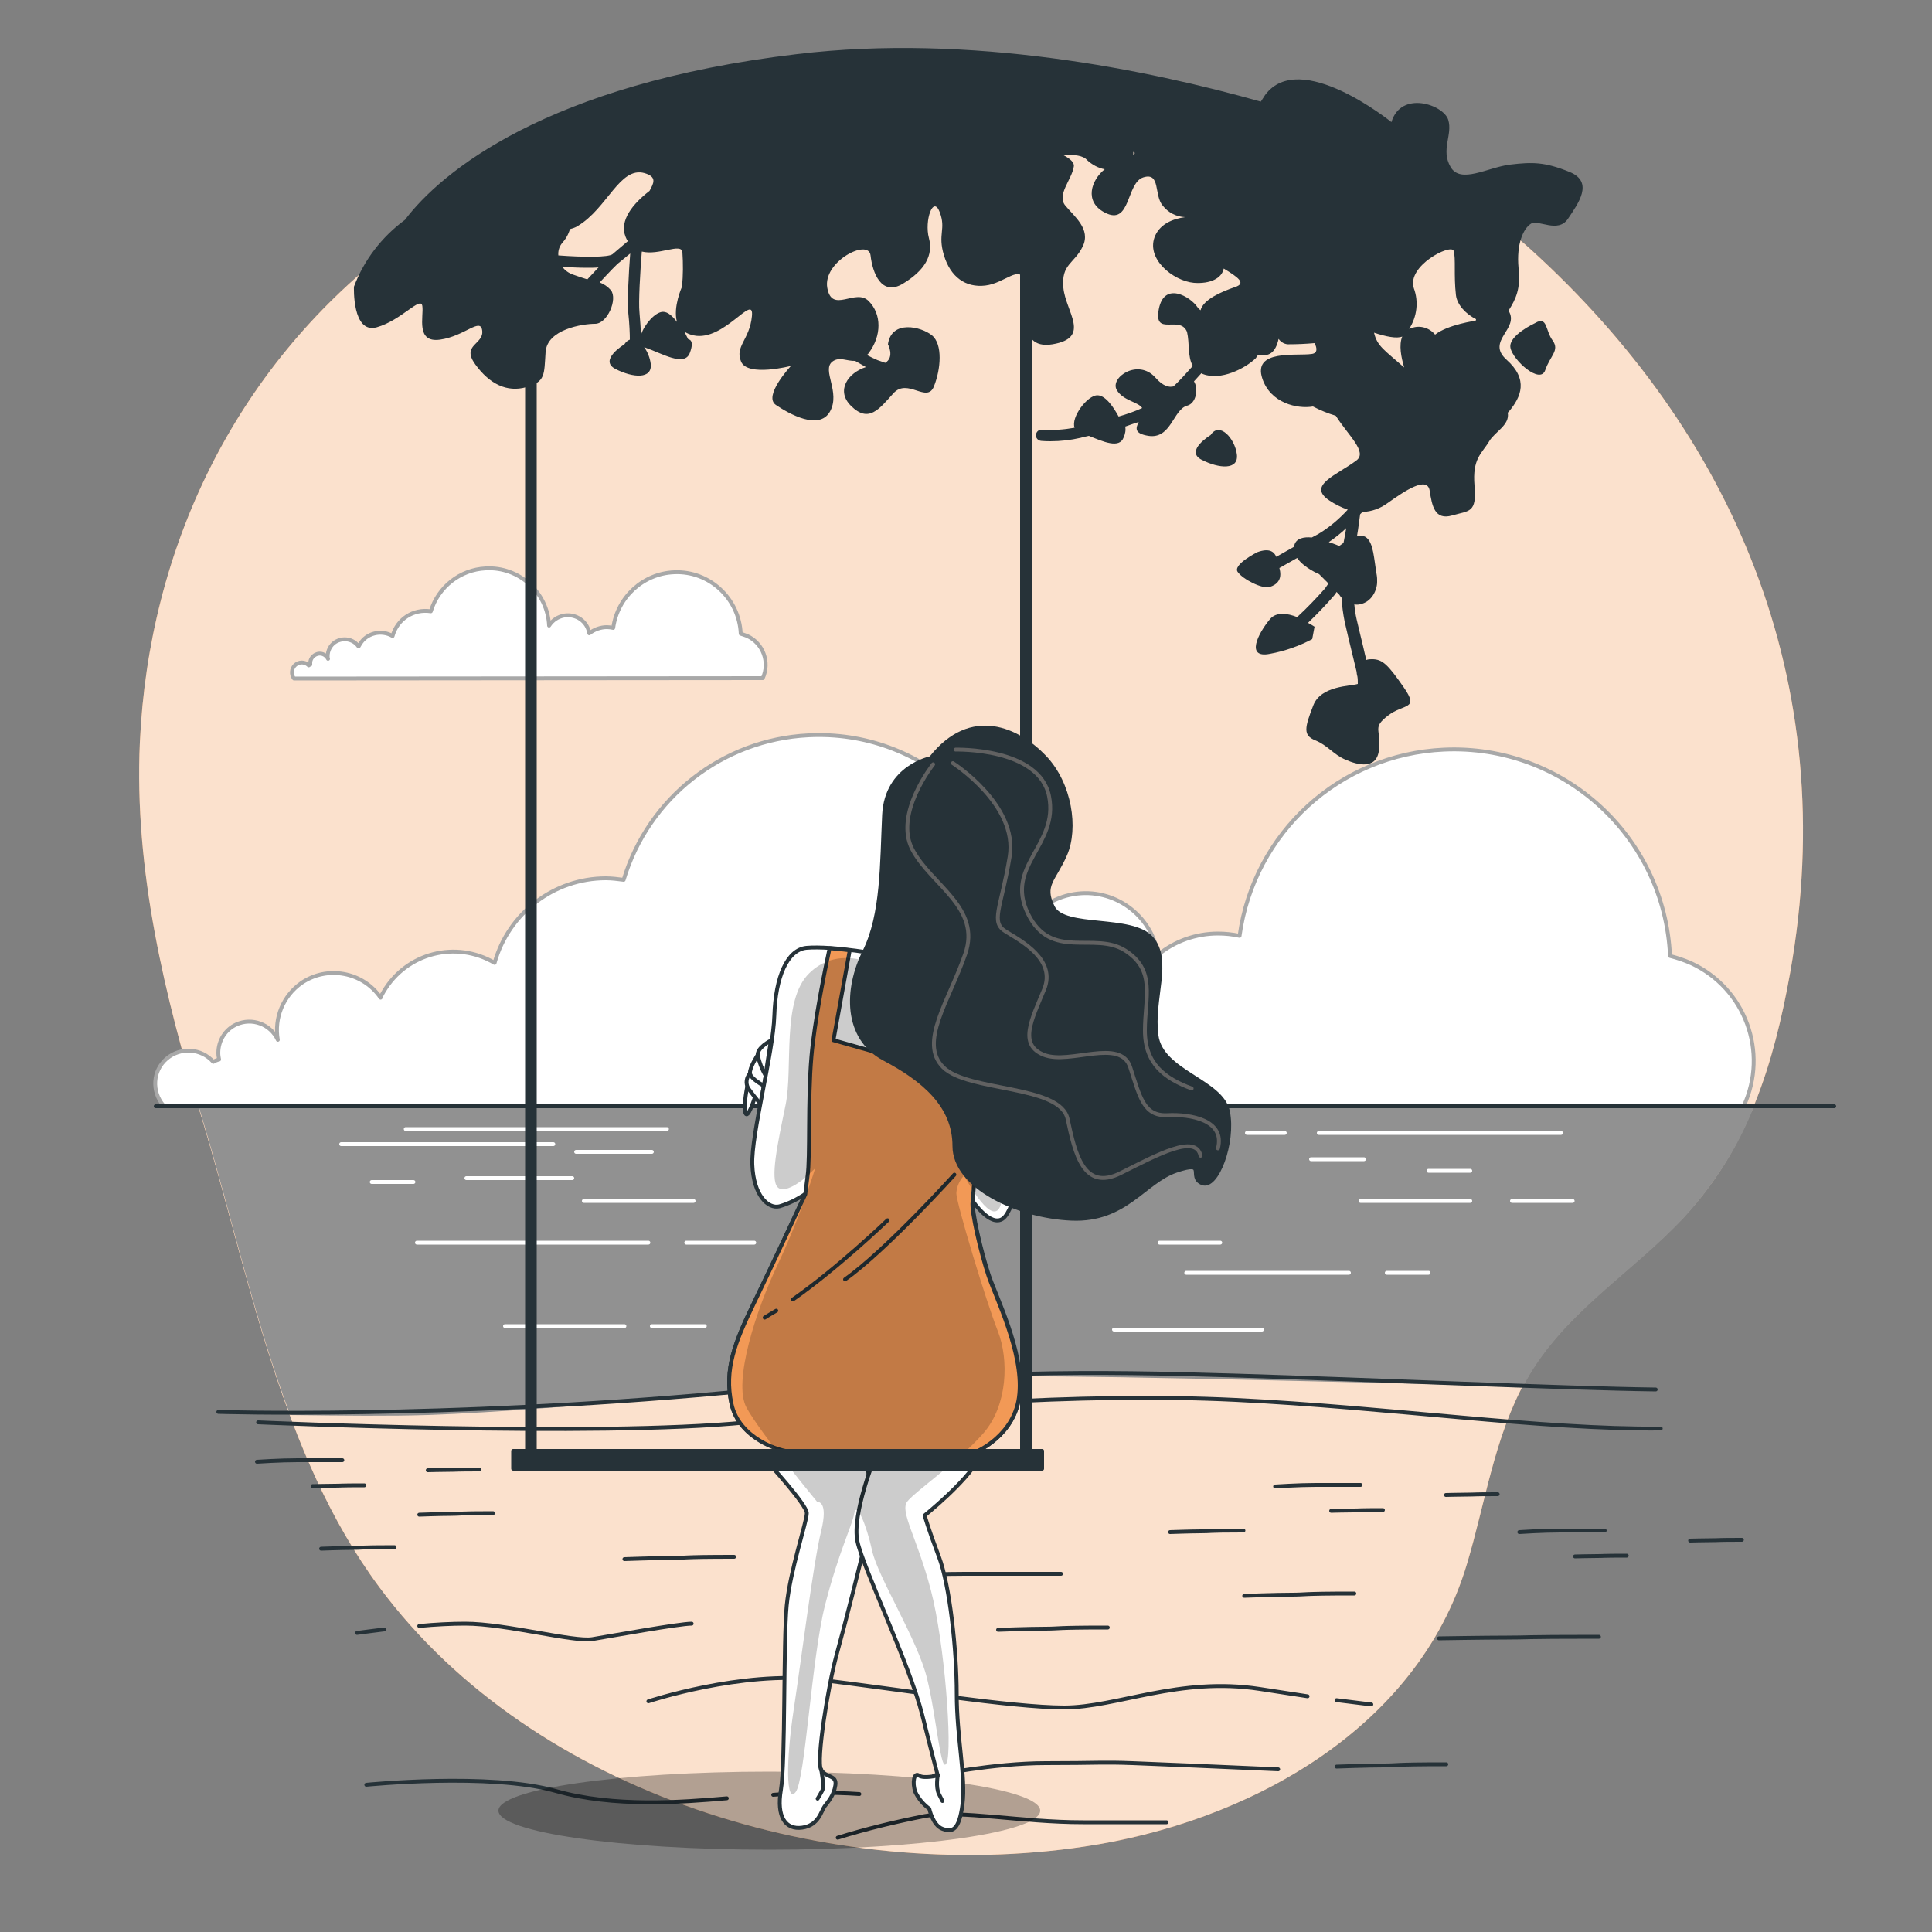 <?xml version="1.0" encoding="utf-8"?>
<!-- Generator: Adobe Illustrator 24.0.2, SVG Export Plug-In . SVG Version: 6.00 Build 0)  -->
<svg version="1.1" id="Слой_1" xmlns="http://www.w3.org/2000/svg" xmlns:xlink="http://www.w3.org/1999/xlink" x="0px" y="0px"
	 viewBox="0 0 500 500" style="enable-background:new 0 0 500 500;" xml:space="preserve">
<rect x="0" y="0" width="500" height="500" fill="#808080" stroke="none"/>
<style type="text/css">
	.st0{fill:#F29956;}
	.st1{opacity:0.7;fill:#FFFFFF;enable-background:new    ;}
	.st2{fill:#FFFFFF;stroke:#A8A8A8;stroke-linecap:round;stroke-linejoin:round;}
	.st3{fill:#919191;}
	.st4{fill:none;stroke:#263238;stroke-linecap:round;stroke-linejoin:round;}
	.st5{fill:none;stroke:#FFFFFF;stroke-linecap:round;stroke-linejoin:round;}
	.st6{opacity:0.29;enable-background:new    ;}
	.st7{fill:#FFFFFF;stroke:#263238;stroke-linecap:round;stroke-linejoin:round;}
	.st8{fill:#F29956;stroke:#263238;stroke-linecap:round;stroke-linejoin:round;}
	.st9{opacity:0.2;enable-background:new    ;}
	.st10{fill:none;stroke:#263238;stroke-width:3;stroke-linecap:round;stroke-linejoin:round;}
	.st11{fill:#263238;stroke:#263238;stroke-linecap:round;stroke-linejoin:round;}
	.st12{fill:none;stroke:#616161;stroke-linecap:round;stroke-linejoin:round;}
	.st13{fill:#263238;}
</style>
<g id="freepik--background-simple--inject-79">
	<path class="st0" d="M195.2,26.1c0,0-48,2.9-94.2,38.4c-40.2,31-62.5,77.3-64.8,127.6c-1.5,33.2,6.4,65.6,16,97.2
		c12.3,40.6,20.3,86.9,46,121.5c40.1,54,117.6,76.8,182.4,67.1c41.9-6.2,86.1-30,99-73c4.8-15.9,7.1-33,15.3-47.7
		c9.8-17.6,27.5-27.9,40.9-42.3c16.6-17.7,23.3-39.8,27.5-63.2C476.8,176,448,111.6,396.1,64.5S217.3,18.4,195.2,26.1z"/>
	<path class="st1" d="M195.2,26.1c0,0-48,2.9-94.2,38.4c-40.2,31-62.5,77.3-64.8,127.6c-1.5,33.2,6.4,65.6,16,97.2
		c12.3,40.6,20.3,86.9,46,121.5c40.1,54,117.6,76.8,182.4,67.1c41.9-6.2,86.1-30,99-73c4.8-15.9,7.1-33,15.3-47.7
		c9.8-17.6,27.5-27.9,40.9-42.3c16.6-17.7,23.3-39.8,27.5-63.2C476.8,176,448,111.6,396.1,64.5S217.3,18.4,195.2,26.1z"/>
</g>
<g id="freepik--Clouds--inject-79">
	<path class="st2" d="M451.3,286.2c6.4-13.9,0.4-30.4-13.6-36.9c-1.8-0.8-3.6-1.4-5.5-1.9c-1.4-30.9-27.6-54.8-58.5-53.4
		c-27,1.2-49.2,21.5-52.9,48.2c-1.8-0.4-3.7-0.6-5.6-0.6c-5.6,0-11.1,1.9-15.5,5.5c-1.7-10.4-11.5-17.4-21.8-15.7
		c-5.5,0.9-10.3,4.2-13.2,8.9c-1.5-29.1-26.3-51.5-55.5-50c-22.2,1.1-41.4,16.1-47.8,37.4c-1.5-0.2-3.1-0.4-4.6-0.4
		c-13.4,0-25.2,9-28.8,21.9c-10-5.9-22.8-2.6-28.7,7.4c-0.3,0.5-0.6,1-0.8,1.6c-4.6-6.7-13.8-8.4-20.5-3.8c-4.7,3.3-7.1,9-6.1,14.7
		c-1.9-4.1-6.7-5.8-10.7-4c-2.9,1.3-4.7,4.2-4.7,7.4c0,0.6,0.1,1.2,0.2,1.7c-0.5,0.1-1,0.3-1.5,0.6c-3.1-3.5-8.5-3.9-12.1-0.8
		s-3.9,8.5-0.8,12.1L451.3,286.2z"/>
	<path class="st2" d="M197.4,175.5c1.9-4.1,0.1-9-4-10.9c-0.5-0.2-1.1-0.4-1.7-0.6c-0.4-9.1-8.1-16.3-17.2-15.9
		c-8,0.3-14.7,6.4-15.8,14.4c-0.5-0.1-1.1-0.2-1.6-0.2c-1.7,0-3.3,0.6-4.6,1.6c-0.5-3.1-3.4-5.1-6.5-4.6c-1.6,0.3-3,1.2-3.9,2.6
		c-0.4-8.6-7.8-15.3-16.4-14.8c-6.6,0.3-12.3,4.8-14.2,11.1c-4.5-0.7-8.7,2-9.9,6.4c-2.9-1.7-6.8-0.8-8.5,2.2
		c-0.1,0.2-0.2,0.3-0.3,0.5c-1.4-2-4.1-2.4-6.1-1.1c-1.2,0.8-1.9,2.2-1.9,3.6c0,0.2,0,0.5,0.1,0.7c-0.6-1.2-2-1.7-3.2-1.1
		c-0.8,0.4-1.4,1.2-1.4,2.1c0,0.2,0,0.3,0,0.5c-0.2,0-0.3,0.1-0.4,0.2c-1-1-2.6-1-3.6,0c-0.9,0.9-1,2.4-0.2,3.4L197.4,175.5z"/>
</g>
<g id="freepik--Landscape--inject-79">
	<path class="st3" d="M395,357.3c9.8-17.6,27.5-27.9,40.9-42.3c7.6-8.3,13.7-17.8,17.9-28.3l-402.4-0.4c0.3,1,0.6,2,0.9,3
		c7.5,24.8,13.4,51.8,22.8,76.9c13.8,0.2,26.4,0.3,35.5,0c36.2-1.2,101.1-8.7,141.9-9.9c20.2-0.6,80,1,141.7,2.5
		C394.4,358.3,394.7,357.8,395,357.3z"/>
	<line class="st4" x1="40.3" y1="286.3" x2="474.7" y2="286.3"/>
	<path class="st4" d="M66.8,368.1c0,0,87.3,3.9,126.5,0s85.3-7.8,126.5-5.8c39.5,1.9,79.1,7.7,110,7.4"/>
	<path class="st4" d="M56.5,365.4c0,0,57.3,1.8,130.8-4.9c66.6-6.1,95.4-5.6,132.7-4.5c33.5,1,85.2,3.3,108.5,3.6"/>
	<line class="st5" x1="341.3" y1="293.2" x2="404" y2="293.2"/>
	<line class="st5" x1="380.5" y1="303" x2="369.7" y2="303"/>
	<line class="st5" x1="339.3" y1="300" x2="353" y2="300"/>
	<line class="st5" x1="172.6" y1="292.2" x2="105" y2="292.2"/>
	<line class="st5" x1="88.3" y1="296.1" x2="143.2" y2="296.1"/>
	<line class="st5" x1="120.7" y1="304.9" x2="148.1" y2="304.9"/>
	<line class="st5" x1="179.5" y1="310.8" x2="151.1" y2="310.8"/>
	<line class="st5" x1="307" y1="329.4" x2="349.1" y2="329.4"/>
	<line class="st5" x1="315.8" y1="321.6" x2="300.1" y2="321.6"/>
	<line class="st5" x1="177.6" y1="321.6" x2="195.2" y2="321.6"/>
	<line class="st5" x1="167.8" y1="321.6" x2="107.9" y2="321.6"/>
	<line class="st5" x1="352.1" y1="310.8" x2="380.5" y2="310.8"/>
	<line class="st5" x1="391.3" y1="310.8" x2="407" y2="310.8"/>
	<line class="st5" x1="332.5" y1="293.2" x2="322.7" y2="293.2"/>
	<line class="st5" x1="149.1" y1="298.1" x2="168.7" y2="298.1"/>
	<line class="st5" x1="96.2" y1="305.9" x2="107" y2="305.9"/>
	<line class="st5" x1="358.9" y1="329.4" x2="369.7" y2="329.4"/>
	<line class="st5" x1="288.3" y1="344.1" x2="326.6" y2="344.1"/>
	<line class="st5" x1="182.4" y1="343.2" x2="168.7" y2="343.2"/>
	<line class="st5" x1="161.6" y1="343.2" x2="130.7" y2="343.2"/>
</g>
<g id="freepik--Floor--inject-79">
	<path class="st4" d="M241.7,459.5c0,0,15.3-3.2,28.9-3.2s14.4-0.3,22.5,0s19.3,0.8,37.7,1.6"/>
	<path class="st4" d="M200.1,464.5c7.4-0.6,14.9-0.7,22.3-0.2"/>
	<path class="st4" d="M94.8,461.9c0,0,32.1-3.2,49,1.6c15.1,4.3,32.7,2.9,44.3,1.9"/>
	<path class="st4" d="M345.9,440c6.3,0.8,9,1.1,9,1.1"/>
	<path class="st4" d="M167.8,440.3c0,0,24.1-8,44.2-5.6s49.8,7.2,63.4,7.2s29.7-8,50.6-4.8c4.8,0.7,8.9,1.4,12.4,1.9"/>
	<path class="st4" d="M108.5,420.8c4.2-0.4,8.4-0.6,11.9-0.6c10.4,0,28.1,4.8,32.9,4s22.5-4,25.7-4"/>
	<path class="st4" d="M92.4,422.6c0,0,2.9-0.4,7-0.9"/>
	<path class="st4" d="M350.5,412.4h-0.5c-13.6,0-11.8,0.3-15.8,0.3S322,413,322,413"/>
	<path class="st4" d="M286.7,421.2h-0.5c-13.6,0-11.8,0.3-15.8,0.3s-12.1,0.3-12.1,0.3"/>
	<path class="st4" d="M374.3,456.6h-0.5c-13.6,0-11.8,0.3-15.8,0.3s-12.1,0.3-12.1,0.3"/>
	<path class="st4" d="M190,402.9h-0.5c-13.6,0-11.8,0.3-15.8,0.3s-12.1,0.3-12.1,0.3"/>
	<path class="st4" d="M127.6,391.6h-0.4c-9.1,0-7.9,0.2-10.6,0.2s-8.1,0.2-8.1,0.2"/>
	<path class="st4" d="M102.1,400.4h-0.4c-9.1,0-7.9,0.2-10.5,0.2s-8.1,0.2-8.1,0.2"/>
	<path class="st4" d="M321.8,396.1h-0.4c-9.1,0-7.9,0.2-10.5,0.2s-8.1,0.2-8.1,0.2"/>
	<path class="st4" d="M413.8,423.6h-0.8c-19.8,0-17.2,0.2-23,0.2s-17.6,0.2-17.6,0.2"/>
	<path class="st4" d="M227.2,408.1c0,0,12.8-0.8,22.5-0.8h24.9"/>
	<path class="st4" d="M387.6,386.7h-0.3c-6.4,0-5.5,0.1-7.4,0.1s-5.7,0.1-5.7,0.1"/>
	<path class="st4" d="M357.9,390.8h-0.3c-6.4,0-5.5,0.1-7.4,0.1s-5.7,0.1-5.7,0.1"/>
	<path class="st4" d="M330,384.7c0,0,6-0.4,10.5-0.4h11.6"/>
	<path class="st4" d="M450.8,398.5h-0.3c-6.4,0-5.5,0.1-7.4,0.1s-5.7,0.1-5.7,0.1"/>
	<path class="st4" d="M421,402.6h-0.3c-6.4,0-5.5,0.1-7.4,0.1s-5.7,0.1-5.7,0.1"/>
	<path class="st4" d="M393.2,396.5c0,0,6-0.4,10.5-0.4h11.6"/>
	<path class="st4" d="M124.1,380.3h-0.3c-6.4,0-5.5,0.1-7.4,0.1s-5.7,0.1-5.7,0.1"/>
	<path class="st4" d="M94.3,384.4h-0.3c-6.4,0-5.5,0.1-7.4,0.1s-5.7,0.1-5.7,0.1"/>
	<path class="st4" d="M66.5,378.3c0,0,6-0.4,10.5-0.4h11.6"/>
	<path class="st4" d="M216.8,475.6c7.4-2.3,14.9-4.1,22.5-5.6c9.6-1.6,24.9,1.6,40.9,1.6h21.7"/>
</g>
<g id="freepik--Character--inject-79">
	<ellipse class="st6" cx="199.1" cy="468.6" rx="70.1" ry="10.1"/>
	<path class="st7" d="M198.4,378.1c0,0,10.4,11.3,10.4,13.5s-4.3,14.7-5.2,23.9s-0.3,40.7-1.5,47.7s1.2,10.4,5.5,9.8
		s4.9-4.3,5.8-5.5s2.4-2.8,2.8-5.5s-2.4-1.8-3.7-4s1.8-21.7,4-29.7s6.4-24.5,7.9-31.2s0-19.3,0-19.3L198.4,378.1z"/>
	<path class="st4" d="M212.5,457.9c0,0,0.9,4.3,0.3,5.5c-0.4,0.7-0.8,1.5-1.2,2.1"/>
	<path class="st7" d="M226.5,376.9c0,0-6.1,15-4.6,22s13.5,31.8,16.8,45s4,15.6,4,15.6s-3.7,0.9-4.9,0s-1.8,1.8-0.9,4.3
		c0.8,1.7,2.1,3.2,3.6,4.3c0,0,0.9,4.3,3.4,5.2s4.3,0.6,5.2-6.4s-1.5-17.1-1.5-28.5s-1.8-28.1-4.6-35.5s-3.7-10.7-3.7-10.7
		s10.7-8.6,13.8-14.4L226.5,376.9z"/>
	<path class="st4" d="M242.7,459.4c0,0-0.6,3.1,0.3,4.9l0.9,1.8"/>
	<path class="st7" d="M193.5,280.6c0,0-1.2,5.6-0.6,7.4s2.2-3.2,2.8-5S195.1,278.6,193.5,280.6z"/>
	<path class="st7" d="M194.1,277.8c-0.1,0.1-0.2,0.2-0.3,0.4c-0.8,1.1-0.8,2.7,0.1,3.8c1.6,2.2,3,3.8,3,3.8l1.2-7.5L194.1,277.8z"/>
	<path class="st7" d="M196.1,273c0,0-2.2,3.4-2,4.8s3.6,3.2,3.6,3.2l1-5.6L196.1,273z"/>
	<path class="st7" d="M199.5,269.3c0,0-3.6,1.8-3.4,3.8c0.4,1.8,1.1,3.6,2,5.2L199.5,269.3z"/>
	<path class="st7" d="M228.8,247.2c0,0-13.1-2.5-20.1-1.9c-5,0.5-8,7.6-8.3,17.5c-0.3,9.9-6,30.6-5.7,38.6s4.1,11.5,7,10.8
		c2.4-0.7,4.6-1.8,6.7-3.2c0,0-8.6,18.5-13.4,28.4s-7.6,16.9-5.7,25.8s12.4,12.4,15.6,12.4h47.8c0,0,10.2-4.1,11.2-15
		s-6.1-24.9-8-30.6s-4.5-16.6-4.1-19.1c0,0,4.5,6.7,7.7,4.5s5.7-16.3,6.4-24.5s1-30.6-1.6-36.6s-22.3-4.5-26.8-5.4
		S228.8,247.2,228.8,247.2z"/>
	<path class="st8" d="M263.8,360.7c1-10.8-6.1-24.9-8-30.6s-4.5-16.6-4.1-19.1l5.1-59l-5.7-1l-2.9,27.4l-32.5-9.2l4.2-23.2l-0.3-0.1
		c-1.6-0.2-3.3-0.4-4.9-0.5c-1.1,5-3.9,18.8-4.7,28c-1,11.5-0.3,26.1-1,30.9l-0.6,4.8c0,0-8.6,18.5-13.4,28.4s-7.6,16.9-5.7,25.8
		s12.4,12.4,15.6,12.4h47.8C252.6,375.7,262.9,371.5,263.8,360.7z"/>
	<path class="st4" d="M247,304c0,0-17.7,19.6-28.3,27.1"/>
	<path class="st4" d="M200.9,339.2c-1,0.6-2.1,1.2-3,1.8"/>
	<path class="st4" d="M229.7,315.8c0,0-12.9,12.4-24.5,20.5"/>
	<path class="st9" d="M225.7,249.4c0,0-9.1-4.6-16.3,2.5s-4.1,24.4-6.1,34.1s-4.1,19.3-2,21.3s7.7-3,7.7-3l2-2
		c-2.7,8.5-5.9,16.8-9.7,24.9c-5.6,11.7-11.7,30.5-8.1,37.1s18.3,24.4,18.3,24.4s3-0.5,1,7.6s-5.1,33-7.1,46.2s-2,24.4,0.5,21.3
		s4.1-34.5,7.6-48.3s7.1-20.8,7.6-23.9s3.1,2.8,4.6,9.7s11.7,22.9,14.2,33s3.6,25.4,5.1,21.9s-0.5-31-4.1-44.7s-8.1-20.3-6.1-22.9
		s13.7-10.7,19.8-17.8s6.6-18.8,3.6-26.4s-10.7-33-10.7-35.6c0.1-1.7,0.8-3.3,2-4.6c0,0,6.6,12.6,9.1,8.5s4.1-35.4-1-49.7
		S225.7,249.4,225.7,249.4z"/>
	<line class="st10" x1="137.4" y1="375.8" x2="137.4" y2="46.4"/>
	<line class="st10" x1="265.5" y1="375.8" x2="265.5" y2="43.6"/>
	<path class="st11" d="M240.9,196.2c0,0-11.5,2.2-12.1,14.7s-0.3,25.8-5.1,35.4s-5.1,22.3,5.1,27.7s18.2,12.1,18.2,22.6
		s16.3,18.2,30.3,18.8s18.8-9.6,27.1-12.4s2.9,1.6,6.7,3.2s8.3-10.5,6.7-18.5s-17.2-10.2-18.5-19.7s3.8-19.4-1.3-25.2
		s-22.6-2.2-25.5-8s0.3-7,3.2-13.7s1.3-18.2-5.4-25.2S251.4,182.9,240.9,196.2z"/>
	<path class="st12" d="M241.5,197.8c0,0-10.2,12.8-5.4,22s17.9,15,13.7,27.1c-4.2,12.1-12.1,22.9-5.7,29.3s30.3,4.5,32.2,13.4
		s4.1,18.8,13.7,14s19.5-10.2,20.7-4.5"/>
	<path class="st12" d="M246.6,197.5c0,0,16.9,10.8,14.7,24.2s-5.1,16.9-1,19.4s13.1,7.3,9.9,15c-3.2,7.7-6.7,14.3,0,16.9
		s19.8-4.5,22.3,3.2s3.5,12.7,9.6,12.4s15,1.3,13.1,8.6"/>
	<path class="st12" d="M247.3,194c0,0,21.7-0.6,24.2,12.1S260,224,266,236.4s17.2,4.5,25.2,9.6s5.1,12.1,5.1,20.7s5.1,12.4,12.1,15"
		/>
	<rect x="132.8" y="375.5" class="st11" width="136.9" height="4.6"/>
</g>
<g id="freepik--Leaves--inject-79">
	<path class="st13" d="M313.3,112.6c0,0-6.8,4.1-2.3,6.4s9.6,2.7,9.1-1.4S315.6,109,313.3,112.6z"/>
	<path class="st13" d="M406.2,44.5c-6.4-2.6-9.6-2.6-15.4-1.9s-12.8,5.1-15.4,0.6s0.6-8.3-0.6-12.2s-12.2-7.7-14.7,0.6
		c0,0-23.7-19.2-32.7-7c-0.4,0.6-0.8,1.2-1.1,1.7c-29.1-8.2-75.1-17.7-120-12.3c-65,7.7-92.3,30.7-101.5,42.9
		c-6,4.4-10.6,10.4-13.2,17.3c0,0-0.5,12.3,5.9,10.5s11.4-8.2,11.8-5.5s-1.8,9.6,4.6,8.7s10.5-5.9,10.9-2.3s-5.5,3.6-1.8,8.7
		s8.2,7.3,13.2,5.9s4.6-3.2,5-9.1s9.6-7.3,12.8-7.3s5.9-6.4,4.1-8.7c-0.8-0.9-1.8-1.6-2.9-2c2.5-2.7,4.5-4.8,5.1-5.2l0,0l0,0
		l2.8-2.3c-0.4,5.1-0.8,12.7-0.5,15.4s0.4,5.4,0.4,6.9c-0.6,0.2-1.1,0.7-1.4,1.2c0,0-6.8,4.1-2.3,6.4s9.6,2.7,9.1-1.4
		c-0.2-1.5-0.8-3-1.7-4.3c0.1,0.1,0.3,0.1,0.4,0.2c4.1,1.4,10,5,11.4,1.4s-0.4-3.6-0.4-3.6s-0.4-0.8-1-2c0.7,0.5,1.5,0.8,2.4,1
		c7.9,1.7,15.7-11.2,15.1-5s-4.5,7.8-2.8,11.8s12.9,1.1,12.9,1.1s-7.3,7.8-3.9,10.1s11.2,6.7,14,1.7s-2.2-10.7,0.6-12.9
		c1.8-1.4,3.8-0.1,5.9-0.2c1,0.6,2,1.1,2.8,1.6c-4.7,1.5-7.8,6.1-3.9,10c4.6,4.6,7.3,0.9,11-3.2s8.7,2.7,10.5-1.8s2.3-10.9-0.5-13.2
		s-10.5-4.1-11.4,2.3c0,0,1.8,3.3-0.7,4.8l-2-0.7c-0.9-0.4-1.8-0.8-2.7-1.3c0.1-0.2,0.3-0.3,0.4-0.5c3.4-4.5,3.4-10.1,0-13.5
		s-9.5,3.4-10.7-3.4s10.7-12.9,11.2-8.4s2.8,10.7,8.4,7.3s7.9-7.3,6.7-11.8s1.1-11.2,2.8-6.7s-0.6,5.6,1.1,11.2s5.6,8.4,10.7,7.8
		c5.1-0.6,9-5.6,10.1-1.1s-2.8,18,7.3,16.3s3.4-8.4,2.8-14.6s2.8-6.2,5-10.7s-2.2-7.8-4.5-10.6s1.7-6.7,2.2-10.1
		c0.2-1-0.9-2-2.6-2.9c2.7-0.3,5.1,0.1,6,1.2c1.3,1.2,2.9,2.1,4.6,2.4c-3.5,2.8-5.4,8.4,0,11.2c6.8,3.6,5.5-7.7,10-9.1
		s2.7,4.6,5,7.3c1.4,1.8,3.5,2.9,5.8,3l0,0c-3.1,0.4-6.3,1.7-7.7,4.7c-2.7,5.9,4.5,11.8,10,12.3c4.1,0.3,7.2-1.1,7.7-3.7
		c3.6,2.2,6,3.8,2.9,4.8c-3.5,1.2-8.2,3.2-8.9,6c-0.3-0.2-0.6-0.5-0.8-0.8c-1.8-2.7-8.6-6.8-10,0.5s5.5,1.4,7.3,5.9
		c0.7,3,0.1,6.4,1.5,8.8c-1.6,1.8-3.3,3.7-5,5.3c-1.1,0.3-2.7,0-4.7-2.3c-4.5-5-11.8,0-10,3.2c1.6,2.8,5.6,3.1,6.6,4.7
		c-2,0.9-4,1.6-6.1,2.2c-1.2-2.2-3.3-5.5-5.5-5.5c-2.6,0-6.9,5.7-5.9,8.4c-2.8,0.5-5.6,0.7-8.4,0.5c-0.8-0.1-1.5,0.5-1.6,1.3
		c-0.1,0.8,0.5,1.5,1.3,1.6c0.1,0,1,0.1,2.4,0.1c2.7,0,5.3-0.3,7.9-0.9c0.6-0.2,1.3-0.3,2.1-0.5c3.7,1.5,7.9,3.4,9,0.4
		c0.4-0.9,0.6-1.9,0.4-2.8c1.1-0.4,2.3-0.8,3.5-1.2c-0.8,1.6-1.2,3,2.5,3.6c5.9,0.9,6.4-6.8,10-7.8c2.4-0.6,3-4.4,1.8-6.3
		c0.6-0.7,1.3-1.4,1.9-2.1l0.4,0.2c4.6,1.8,10.9-1.4,13.7-4.1c0.2-0.3,0.4-0.6,0.6-0.9c2.8,0.6,4.5-0.5,5.3-4.1
		c0.6,0.9,1.7,1.5,2.8,1.4c1.9,0,4.3-0.1,6.5-0.3c0.7,1.3,0.8,2.6-0.7,2.8c-3.9,0.6-15.4-1.3-12.8,6.4c2.1,6.3,9,7.9,13.1,7.2
		c1.9,1,3.9,1.8,5.9,2.4c3.3,5.2,8.3,9.4,5.3,11.6c-5.1,3.8-12.8,6.4-7,10.3c1.5,1,3.1,1.8,4.8,2.4c-2.3,2.5-4.9,4.7-7.8,6.4
		l-1.5,0.8c-2.1-0.2-4,0.2-4.5,1.9c0,0.2-0.1,0.4-0.1,0.5l-4.6,2.6c-0.6-1.4-1.9-2.3-4.9-1.2c0,0-6.4,3.2-5.1,5.1s6.4,4.5,8.3,3.9
		s3.2-1.9,2.6-4.5l-0.1-0.4l4.6-2.6c1.8,2.6,5.7,4.2,5.7,4.2l2.4,2.4c-0.3,0.4-0.6,0.9-0.9,1.3c-2.3,2.6-4.7,5.1-7.2,7.4
		c-2.5-1-5.4-1.4-7,0.5c-3.2,3.8-6.4,10.3,0,9c3.8-0.7,7.5-2,10.9-3.8l0.6-3.2c0,0-0.7-0.5-1.7-1c2.3-2.2,4.5-4.5,6.6-6.9
		c0.3-0.3,0.6-0.7,0.8-1.1l0.7,0.7c0.2,0.3,0.4,0.6,0.6,0.8c0.1,2.1,0.4,4.2,0.8,6.2c0.6,2.7,1.2,5.1,1.7,7.2s1,4.1,1.4,5.8
		c0,0.4,0.1,0.8,0.2,1.2c0.1,0.6,0.1,1.2,0.1,1.9c-1.8,0.6-9.5,0.4-11.5,5.5c-2.3,5.9-2.7,7.8,0.5,9.1s4.6,3.6,7.8,5
		s8.2,2.7,8.7-2.7s-1.8-5.5,2.3-8.7s8.2-1.4,4.1-7.3s-5.5-7.3-8.2-7.3c-0.5,0-1,0-1.5,0.2c-0.3-1.1-0.5-2.2-0.8-3.4
		c-0.5-2.1-1.1-4.5-1.7-7.1c-0.3-1.3-0.5-2.6-0.6-3.9c0.5,0.1,0.9,0.1,1.4,0c3.2-0.6,4.5-3.8,4.5-5.8s0-0.6-0.6-5.1
		c-0.5-3.4-1-7.6-4.6-6.8c0.4-2.3,0.6-4.3,0.8-5.6c0.2-0.2,0.4-0.4,0.6-0.6c2.4-0.1,4.6-0.9,6.5-2.3c4.5-3.2,10.3-7.1,10.9-3.2
		s1.3,7.7,5.8,6.4s6.4-0.6,5.8-7.7s1.9-8.3,3.8-11.5c1.5-2.5,5.4-4.2,4.8-7.4c0.1-0.1,0.2-0.2,0.3-0.3c3.2-3.8,5.1-8.3-0.6-13.4
		c-5.5-4.9,3.5-8,0.5-12.7c1.9-3,3.2-5.7,2.6-11c-0.6-6.4,1.3-10.3,3.2-11.5s7,2.6,9.6-1.3S412.6,47.1,406.2,44.5z M347.7,140.5
		c-0.3,0.2-0.7,0.5-1.1,0.8c0,0-1.1-0.5-2.7-1c1.6-1.1,3.1-2.3,4.5-3.6C348.2,137.8,348,139.1,347.7,140.5L347.7,140.5z M152,72.3
		c-1-0.3-2.2-0.7-3.6-1.2c-1.2-0.4-2.2-1.1-2.9-2.1c2.1,0.2,4.4,0.3,6.5,0.3c1,0,2,0,2.9-0.1C154,70.2,153,71.2,152,72.3z
		 M161.9,61.3c0.2,0.4,0.3,0.8,0.6,1.1l-4,3.4c-1.1,0.8-7.3,0.8-14,0.3c-0.1-1.1,0.2-2.2,0.9-3.1c1-1.1,1.7-2.3,2.1-3.7
		c0.7-0.2,1.4-0.4,2-0.8c7.7-4.6,10.9-15.5,17.3-13.7c3.4,1,2.3,2.7,1.3,4.6C163.8,52.7,160.2,57.1,161.9,61.3L161.9,61.3z
		 M176.5,74.2c0,0-2.4,5.3-1.3,9.1c-1.1-1.4-2.3-2.6-3.6-2.6c-2,0-4.8,3.2-5.7,5.9c-0.1-1.6-0.2-3.6-0.4-5.7
		c-0.3-2.7,0.2-10.8,0.6-15.8c4.4,1.1,10.1-2.3,10.5,0.1C176.8,68.2,176.8,71.2,176.5,74.2L176.5,74.2z M293.3,39.3l0.4,0.3
		c-0.1,0.2-0.3,0.3-0.4,0.5C293.3,39.8,293.3,39.5,293.3,39.3z M355.6,86.1c3,1,5.9,1.6,7.3,1c-0.9,2.2-0.3,5.3,0.5,8
		C358.3,90.6,356.4,89.6,355.6,86.1z M381.9,83c0,0-7.2,1-10.5,3.6c-1.5-1.8-3.9-2.5-6.1-1.7c-0.2,0.1-0.4,0.1-0.6,0.2
		c2-3.1,2.5-7,1.2-10.5c-1.9-5.8,9.6-11.6,10.3-9.7c0.6,1.9,0,6.4,0.6,11.5c0.3,2.5,2.6,4.9,5.2,6.2C382,82.8,381.9,82.9,381.9,83z"
		/>
	<path class="st13" d="M397.3,83.6c0,0-7,3.2-6.4,6.4s7.7,9.6,9,5.8s3.8-5.1,1.9-7.7S400.5,81.7,397.3,83.6z"/>
</g>
</svg>
